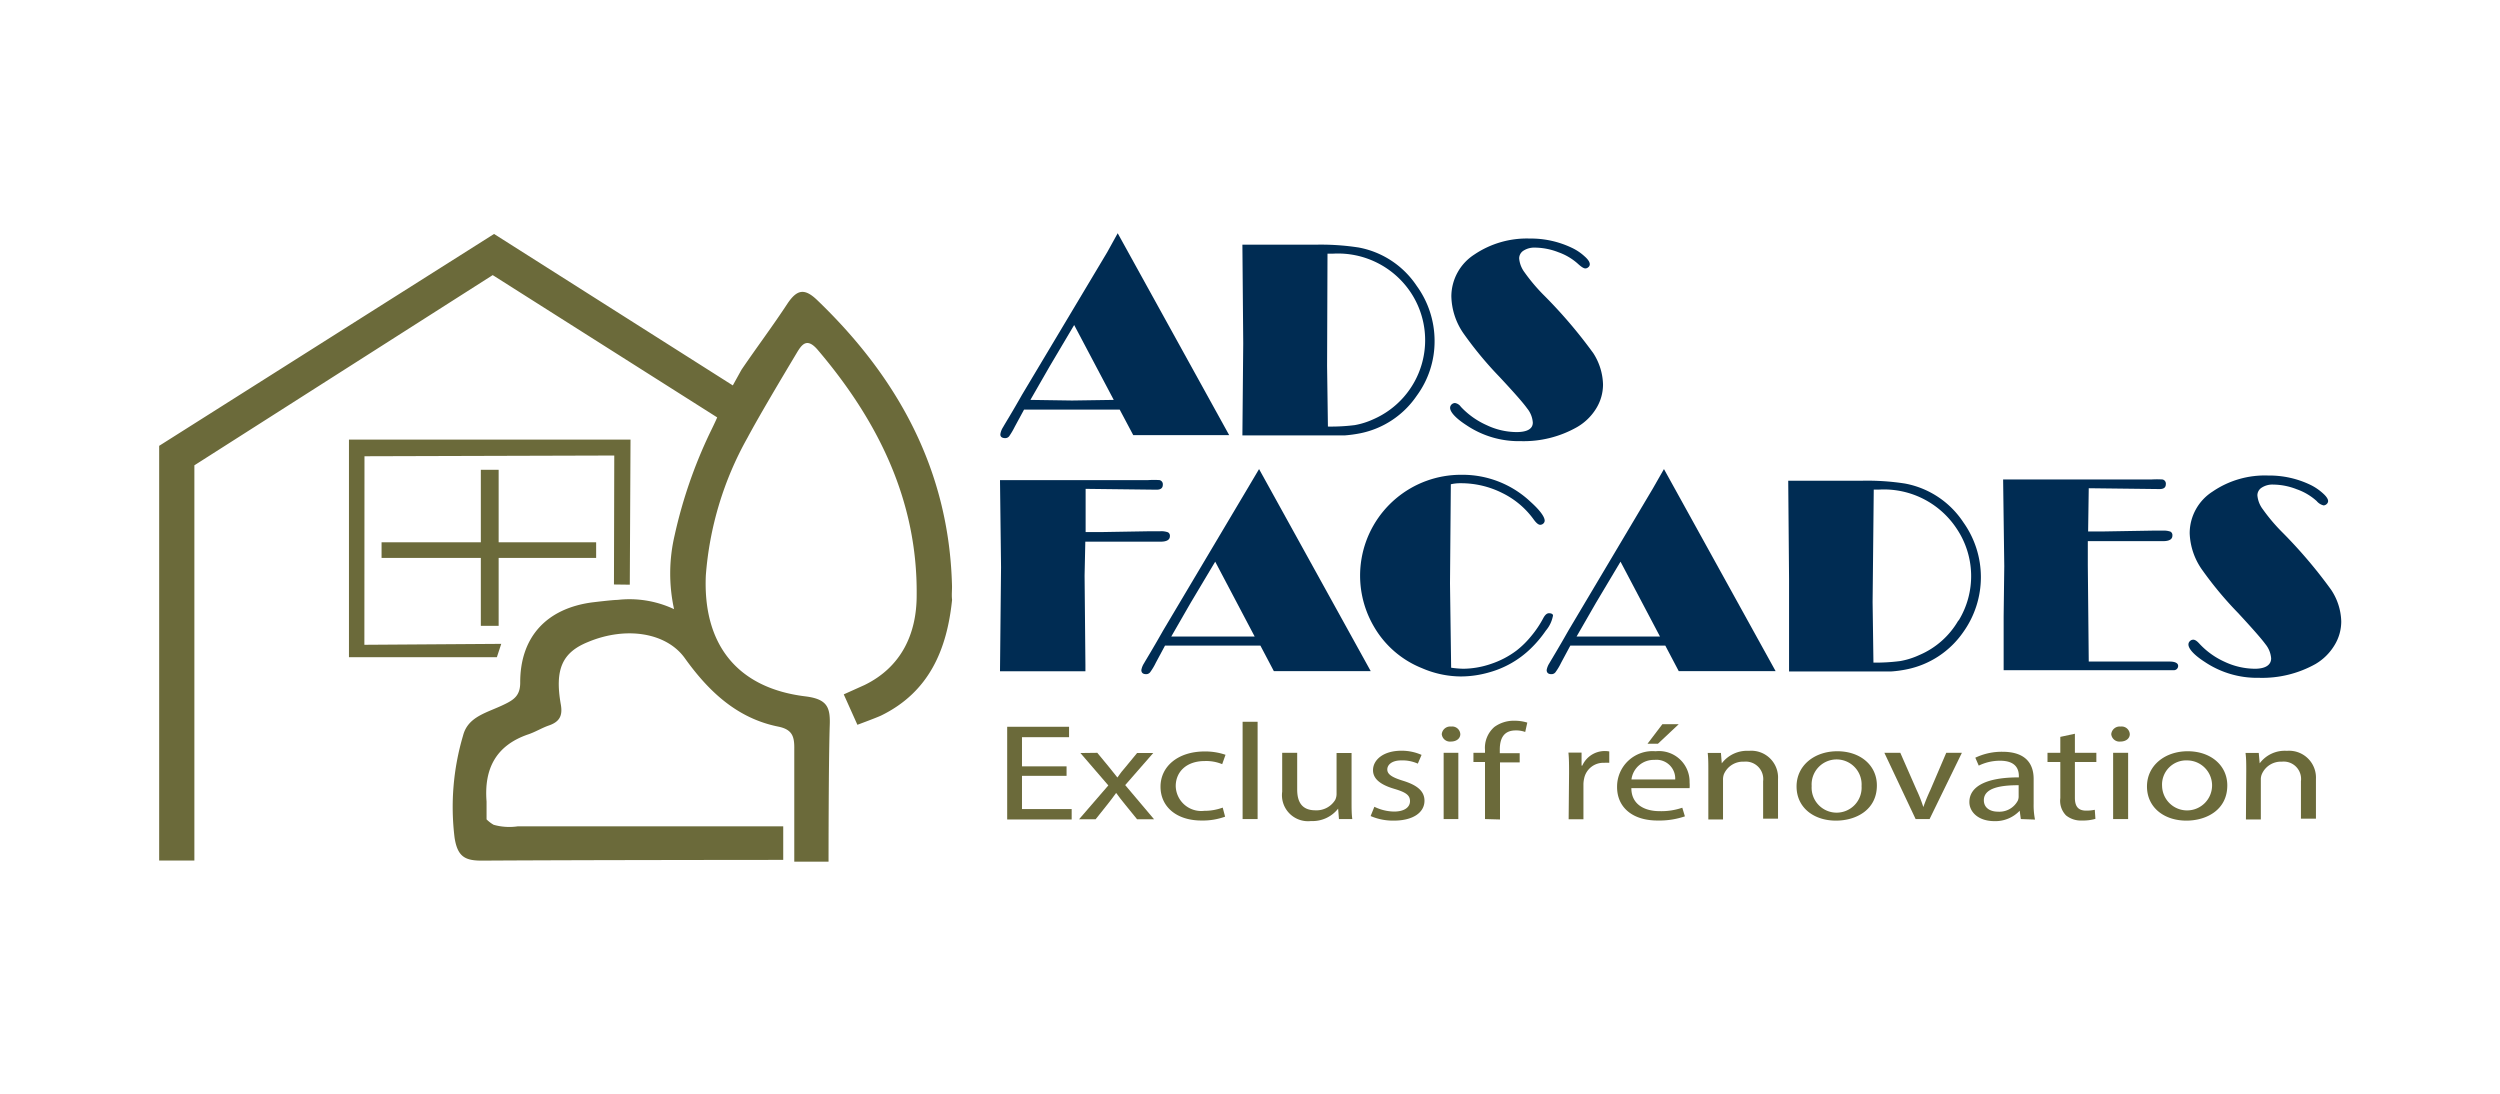 <svg xmlns="http://www.w3.org/2000/svg" viewBox="0 0 240 105"><defs><style>.cls-1{fill:#6b6a3a;}.cls-2{fill:#002c53;}</style></defs><g id="Calque_3" data-name="Calque 3"><path class="cls-1" d="M91.39,56.15c-.3-11-5.16-19.87-12.94-27.34-1.23-1.18-1.94-1-2.83.3-1.42,2.17-3,4.27-4.44,6.39L70.35,37,47.43,22.46,15.28,42.8V82.61h3.38V44.67L47.3,26.41,68.85,40.07s-.12.31-.68,1.45a45.55,45.55,0,0,0-3.41,9.89,16.05,16.05,0,0,0-.05,7.07,10.06,10.06,0,0,0-5.42-.89c-.46,0-2.2.21-2.45.24-4.38.59-6.91,3.33-6.9,7.7,0,1.23-.58,1.64-1.54,2.1-1.66.81-3.48,1.14-3.95,3a24.1,24.1,0,0,0-.81,9.79c.29,1.88,1.06,2.21,2.68,2.2,8.89-.06,28.87-.07,28.87-.07l0-3.22s-17.76,0-25.5,0a5.54,5.54,0,0,1-2.3-.15,3.24,3.24,0,0,1-.68-.52c0-.57,0-1.14,0-1.71-.25-3.15.9-5.39,4-6.45.69-.23,1.32-.63,2-.86,1-.35,1.32-.93,1.13-2-.6-3.39.14-5,2.59-6,3.69-1.55,7.56-.9,9.31,1.54,2.27,3.17,5,5.77,8.95,6.57,1.42.28,1.58,1,1.56,2.21,0,2.94,0,10.76,0,10.76h3.29s0-9.27.11-12.93c.08-1.83-.15-2.67-2.34-2.94-6.55-.8-9.84-5-9.55-11.61a31.87,31.87,0,0,1,4-13.22c1.15-2.15,3.21-5.6,4.71-8.11.52-.88,1-1.5,2-.36C84.23,40.31,88.1,48,88,57.16c0,3.7-1.48,6.88-5,8.6l-2,.9,1.31,2.92s1.89-.7,2.28-.89c4.6-2.25,6.32-6.32,6.81-11.11C91.34,57.09,91.41,56.64,91.39,56.15ZM74.73,80.92h0Z"/><polygon class="cls-1" points="58.94 56.11 58.97 43.73 34.99 43.8 34.98 61.9 48.12 61.81 47.7 63.09 33.5 63.09 33.5 42.2 60.53 42.2 60.46 56.13 58.94 56.11"/><polygon class="cls-1" points="57.23 52.06 47.87 52.06 47.87 45.1 46.16 45.1 46.16 52.06 36.63 52.06 36.63 53.56 46.16 53.56 46.16 60.08 47.87 60.08 47.87 53.56 57.23 53.56 57.23 52.06"/><path class="cls-2" d="M96.5,42.06a.48.48,0,0,0,.38-.18,7.1,7.1,0,0,0,.54-.92l.89-1.64H99l4,0h4.49l1.3,2.45H118L107.3,22.39l-1,1.81L98.13,37.87c-1,1.77-1.66,2.82-1.83,3.13a1.71,1.71,0,0,0-.26.65C96,41.92,96.19,42.06,96.5,42.06Zm4.28-6.91,2.34-3.95,3.8,7.19-4,.06-4-.06Z"/><path class="cls-2" d="M119.27,41.8h6.81c1.52,0,2.5,0,3,0a12.59,12.59,0,0,0,1.53-.21A8.61,8.61,0,0,0,136,38a8.81,8.81,0,0,0,1.72-5.29A9,9,0,0,0,136,27.44a8.57,8.57,0,0,0-5.57-3.68,23.7,23.7,0,0,0-4.16-.27h-7l.08,9.46Zm8.17-17.45H128a8.39,8.39,0,0,1,7.42,3.71,8.28,8.28,0,0,1-3.56,12.18,7.34,7.34,0,0,1-1.8.57,18.57,18.57,0,0,1-2.58.14l-.08-5.81Z"/><path class="cls-2" d="M145.58,41.48a6.78,6.78,0,0,1-2.87-.67,7.65,7.65,0,0,1-2.47-1.76.85.85,0,0,0-.56-.36.49.49,0,0,0-.33.14.45.45,0,0,0-.14.32c0,.4.53,1,1.57,1.67A9,9,0,0,0,146,42.35,10.36,10.36,0,0,0,151.4,41a5.21,5.21,0,0,0,1.83-1.78,4.38,4.38,0,0,0,.66-2.31,5.8,5.8,0,0,0-.93-3,46.39,46.39,0,0,0-4.83-5.65,17.3,17.3,0,0,1-1.77-2.11,2.6,2.6,0,0,1-.52-1.34.88.88,0,0,1,.42-.75,1.92,1.92,0,0,1,1.09-.29,6.36,6.36,0,0,1,2.27.45,5.55,5.55,0,0,1,1.9,1.14c.3.27.52.41.68.41a.43.43,0,0,0,.28-.12.36.36,0,0,0,.14-.28c0-.21-.16-.46-.5-.76a4.85,4.85,0,0,0-1.2-.81,9.16,9.16,0,0,0-4.06-.9,9,9,0,0,0-5.33,1.54,4.8,4.8,0,0,0-2.2,4A6.48,6.48,0,0,0,140.49,32a35.5,35.5,0,0,0,3.48,4.2c1.39,1.49,2.27,2.49,2.63,3a2.4,2.4,0,0,1,.55,1.37C147.15,41.16,146.63,41.48,145.58,41.48Z"/><path class="cls-2" d="M104.19,52l6.17,0,1.06,0c.59,0,.89-.18.89-.53a.37.37,0,0,0-.19-.37,1.87,1.87,0,0,0-.74-.1l-1,0-4.7.08-1.46,0,0-4.15,6.72.08h.1c.39,0,.59-.16.59-.47a.41.41,0,0,0-.31-.45,8.22,8.22,0,0,0-1.09,0H96l.1,8.35-.1,10h8.2v-.61l-.08-8.57Z"/><path class="cls-2" d="M119.78,46.87l-8.12,13.66c-1,1.77-1.65,2.82-1.83,3.14a1.77,1.77,0,0,0-.26.65c0,.26.15.4.46.4a.48.48,0,0,0,.38-.18,5.8,5.8,0,0,0,.55-.92l.88-1.64.67,0H121l1.29,2.45h9.3l-10.72-19.4Zm-3.34,14.24-4,0,1.87-3.25,2.35-3.94,3.79,7.19Z"/><path class="cls-2" d="M148.7,58.87c-.2,0-.38.16-.55.48A9.93,9.93,0,0,1,147,61.06a8.72,8.72,0,0,1-1.41,1.39,8.57,8.57,0,0,1-2.44,1.28,8.38,8.38,0,0,1-2.69.47,9.57,9.57,0,0,1-1.15-.1L139.2,56l.08-9.51a4,4,0,0,1,.94-.1,8.8,8.8,0,0,1,4,.94,8.1,8.1,0,0,1,3,2.52c.25.35.46.53.64.53a.44.44,0,0,0,.3-.12.39.39,0,0,0,.13-.27c0-.37-.45-1-1.34-1.8a9.51,9.51,0,0,0-6.68-2.61,9.68,9.68,0,0,0-8.38,14.56,9.31,9.31,0,0,0,4.61,4,9.5,9.5,0,0,0,3.77.8,9.93,9.93,0,0,0,2.68-.39,9.26,9.26,0,0,0,4-2.29,11.08,11.08,0,0,0,1.45-1.72,3.07,3.07,0,0,0,.67-1.36C149.14,59,149,58.87,148.7,58.87Z"/><path class="cls-2" d="M158.69,46.87l-8.12,13.66c-1,1.77-1.65,2.82-1.83,3.14a1.77,1.77,0,0,0-.26.65c0,.26.15.4.46.4a.48.48,0,0,0,.38-.18,5.8,5.8,0,0,0,.55-.92l.88-1.64.67,0h8.45l1.29,2.45h9.3l-10.72-19.4Zm-3.34,14.24-4,0,1.87-3.25,2.35-3.94,3.79,7.19Z"/><path class="cls-2" d="M182.88,46.42a23.57,23.57,0,0,0-4.15-.27h-7.06l.08,9.46,0,8.85h6.81c1.52,0,2.51,0,3,0a11,11,0,0,0,1.52-.21,8.68,8.68,0,0,0,5.4-3.58,9.07,9.07,0,0,0,0-10.53A8.59,8.59,0,0,0,182.88,46.42ZM188,59.57a7.87,7.87,0,0,1-3.76,3.32,7.39,7.39,0,0,1-1.81.57,18,18,0,0,1-2.58.15l-.08-5.81L179.88,47h.52a8.36,8.36,0,0,1,7.42,3.72,8.17,8.17,0,0,1,.21,8.85Z"/><path class="cls-2" d="M208.29,63.51l-3.22,0-4.55,0-.09-9.25v-.81c0-.59,0-1.09,0-1.5l6.17,0,1.06,0c.59,0,.89-.18.89-.53a.39.39,0,0,0-.18-.38,1.93,1.93,0,0,0-.75-.1l-1,0-4.69.08-1.47,0,.06-4.15,6.72.08h.09c.4,0,.59-.16.59-.47a.41.41,0,0,0-.31-.45,8.39,8.39,0,0,0-1.08,0H192.3l.11,8.33-.06,4.81v5.17h15.23l1.12,0a.41.41,0,0,0,.4-.45C209.08,63.67,208.82,63.51,208.29,63.51Z"/><path class="cls-2" d="M223.79,56.62A46.19,46.19,0,0,0,219,51a17.3,17.3,0,0,1-1.77-2.11,2.57,2.57,0,0,1-.52-1.34.87.87,0,0,1,.42-.74,1.88,1.88,0,0,1,1.1-.29,6.31,6.31,0,0,1,2.26.45,5.59,5.59,0,0,1,1.91,1.13,1.23,1.23,0,0,0,.67.42.47.47,0,0,0,.29-.13.4.4,0,0,0,.14-.28c0-.2-.17-.46-.51-.76a5.14,5.14,0,0,0-1.2-.81,9.12,9.12,0,0,0-4.06-.89,8.88,8.88,0,0,0-5.32,1.54,4.75,4.75,0,0,0-2.2,4,6.44,6.44,0,0,0,1.15,3.45,34.85,34.85,0,0,0,3.49,4.2c1.38,1.49,2.26,2.49,2.63,3a2.45,2.45,0,0,1,.55,1.36c0,.63-.53,1-1.57,1a6.93,6.93,0,0,1-2.88-.66,7.53,7.53,0,0,1-2.46-1.77c-.22-.24-.4-.36-.57-.36a.45.45,0,0,0-.32.14.43.43,0,0,0-.14.32c0,.4.52,1,1.56,1.67a9,9,0,0,0,5.2,1.53,10.5,10.5,0,0,0,5.43-1.32,5.2,5.2,0,0,0,1.82-1.79,4.35,4.35,0,0,0,.66-2.31A5.74,5.74,0,0,0,223.79,56.62Z"/><path class="cls-1" d="M102.39,74.48H98.11v3.19h4.77v1H96.69V69.77h5.94v1H98.11v2.8h4.28Z"/><path class="cls-1" d="M105.34,72.27l1.13,1.37c.29.35.54.68.8,1h0c.26-.38.52-.71.78-1l1.11-1.35h1.55l-2.69,3.08,2.77,3.28h-1.63l-1.16-1.43c-.31-.37-.57-.72-.85-1.1h0c-.26.38-.54.72-.83,1.1l-1.14,1.43h-1.59l2.81-3.25-2.68-3.11Z"/><path class="cls-1" d="M117.61,78.4a6.31,6.31,0,0,1-2.27.37c-2.38,0-3.93-1.31-3.93-3.25s1.67-3.38,4.24-3.38a6,6,0,0,1,2,.32l-.32.9a4,4,0,0,0-1.67-.3c-1.81,0-2.79,1.08-2.79,2.4a2.45,2.45,0,0,0,2.74,2.38,5.07,5.07,0,0,0,1.77-.31Z"/><path class="cls-1" d="M119.29,69.29h1.44v9.34h-1.44Z"/><path class="cls-1" d="M129.75,76.9c0,.66,0,1.23.07,1.73h-1.28l-.08-1h0a3.13,3.13,0,0,1-2.61,1.19A2.5,2.5,0,0,1,123.09,76V72.27h1.44v3.52c0,1.21.46,2,1.76,2a2.1,2.1,0,0,0,1.89-1,1.32,1.32,0,0,0,.13-.6v-3.9h1.44Z"/><path class="cls-1" d="M131.94,77.45a4.45,4.45,0,0,0,1.89.46c1,0,1.53-.42,1.53-1s-.41-.85-1.47-1.17c-1.42-.41-2.08-1-2.08-1.8,0-1,1-1.87,2.72-1.87a4.69,4.69,0,0,1,1.94.4l-.36.84A3.58,3.58,0,0,0,134.5,73c-.85,0-1.32.4-1.32.87s.47.76,1.5,1.08c1.37.42,2.07,1,2.07,1.92,0,1.12-1.08,1.91-2.95,1.91a5.4,5.4,0,0,1-2.22-.44Z"/><path class="cls-1" d="M140.19,70.48c0,.39-.34.71-.91.71a.79.79,0,0,1-.87-.71.81.81,0,0,1,.9-.73A.78.78,0,0,1,140.19,70.48Zm-1.6,8.15V72.27H140v6.36Z"/><path class="cls-1" d="M142.56,78.63V73.15h-1.11v-.88h1.11V72a2.65,2.65,0,0,1,.91-2.22,3.17,3.17,0,0,1,1.93-.59,4.14,4.14,0,0,1,1.22.18l-.2.9a2.51,2.51,0,0,0-.91-.15c-1.22,0-1.53.87-1.53,1.85v.34h1.91v.88H144v5.48Z"/><path class="cls-1" d="M150.63,74.25c0-.75,0-1.39-.06-2h1.26l0,1.25h.07a2.36,2.36,0,0,1,2.59-1.36v1.09a3.23,3.23,0,0,0-.49,0,1.88,1.88,0,0,0-1.92,1.49,2.83,2.83,0,0,0-.07.54v3.39h-1.42Z"/><path class="cls-1" d="M156.61,75.66c0,1.57,1.27,2.21,2.7,2.21a6.17,6.17,0,0,0,2.19-.33l.25.83a7.64,7.64,0,0,1-2.63.4c-2.43,0-3.88-1.29-3.88-3.21a3.41,3.41,0,0,1,3.7-3.44,2.94,2.94,0,0,1,3.26,3,3.09,3.09,0,0,1,0,.54Zm4.21-.83a1.8,1.8,0,0,0-2-1.88,2.15,2.15,0,0,0-2.2,1.88Zm.34-5.31-2,1.88h-1l1.43-1.88Z"/><path class="cls-1" d="M164,74c0-.66,0-1.2-.06-1.72h1.27l.08,1h0a3.06,3.06,0,0,1,2.61-1.2,2.57,2.57,0,0,1,2.79,2.71v3.8h-1.43V75a1.68,1.68,0,0,0-1.83-1.88,2,2,0,0,0-1.93,1.19,1.45,1.45,0,0,0-.09.54v3.82H164Z"/><path class="cls-1" d="M180.18,75.4c0,2.35-2,3.38-3.93,3.38-2.14,0-3.78-1.26-3.78-3.28s1.72-3.38,3.91-3.38S180.18,73.45,180.18,75.4Zm-6.26.06a2.4,2.4,0,1,0,4.79,0,2.4,2.4,0,1,0-4.79,0Z"/><path class="cls-1" d="M182.43,72.27,184,75.85a13,13,0,0,1,.64,1.63h0a17.61,17.61,0,0,1,.67-1.63l1.53-3.58h1.5l-3.1,6.36H183.9l-3-6.36Z"/><path class="cls-1" d="M194,78.63l-.11-.8h0a3.22,3.22,0,0,1-2.41,1c-1.6,0-2.42-.91-2.42-1.83,0-1.54,1.7-2.38,4.75-2.37v-.13c0-.53-.18-1.47-1.8-1.47a4.62,4.62,0,0,0-2.05.47l-.33-.76a5.88,5.88,0,0,1,2.6-.57c2.41,0,3,1.33,3,2.61v2.38a7.06,7.06,0,0,0,.13,1.52Zm-.21-3.25c-1.56,0-3.34.2-3.34,1.44,0,.75.62,1.1,1.35,1.1a2,2,0,0,0,1.91-1.06,1,1,0,0,0,.08-.37Z"/><path class="cls-1" d="M199.19,70.44v1.83h2.06v.88h-2.06v3.43c0,.79.28,1.24,1.08,1.24a3.89,3.89,0,0,0,.83-.08l.06.87a4.26,4.26,0,0,1-1.27.16,2.28,2.28,0,0,1-1.55-.49,2,2,0,0,1-.55-1.66V73.15h-1.23v-.88h1.23V70.74Z"/><path class="cls-1" d="M204.46,70.48c0,.39-.34.71-.91.71a.79.79,0,0,1-.87-.71.81.81,0,0,1,.9-.73A.78.78,0,0,1,204.46,70.48Zm-1.6,8.15V72.27h1.44v6.36Z"/><path class="cls-1" d="M213.82,75.4c0,2.35-2,3.38-3.93,3.38-2.13,0-3.78-1.26-3.78-3.28s1.73-3.38,3.91-3.38S213.82,73.45,213.82,75.4Zm-6.26.06A2.4,2.4,0,1,0,210,73,2.32,2.32,0,0,0,207.56,75.46Z"/><path class="cls-1" d="M215.64,74c0-.66,0-1.2-.07-1.72h1.27l.09,1h0a3,3,0,0,1,2.61-1.2,2.58,2.58,0,0,1,2.79,2.71v3.8h-1.44V75a1.67,1.67,0,0,0-1.83-1.88,2,2,0,0,0-1.92,1.19,1.27,1.27,0,0,0-.1.54v3.82h-1.43Z"/></g></svg>